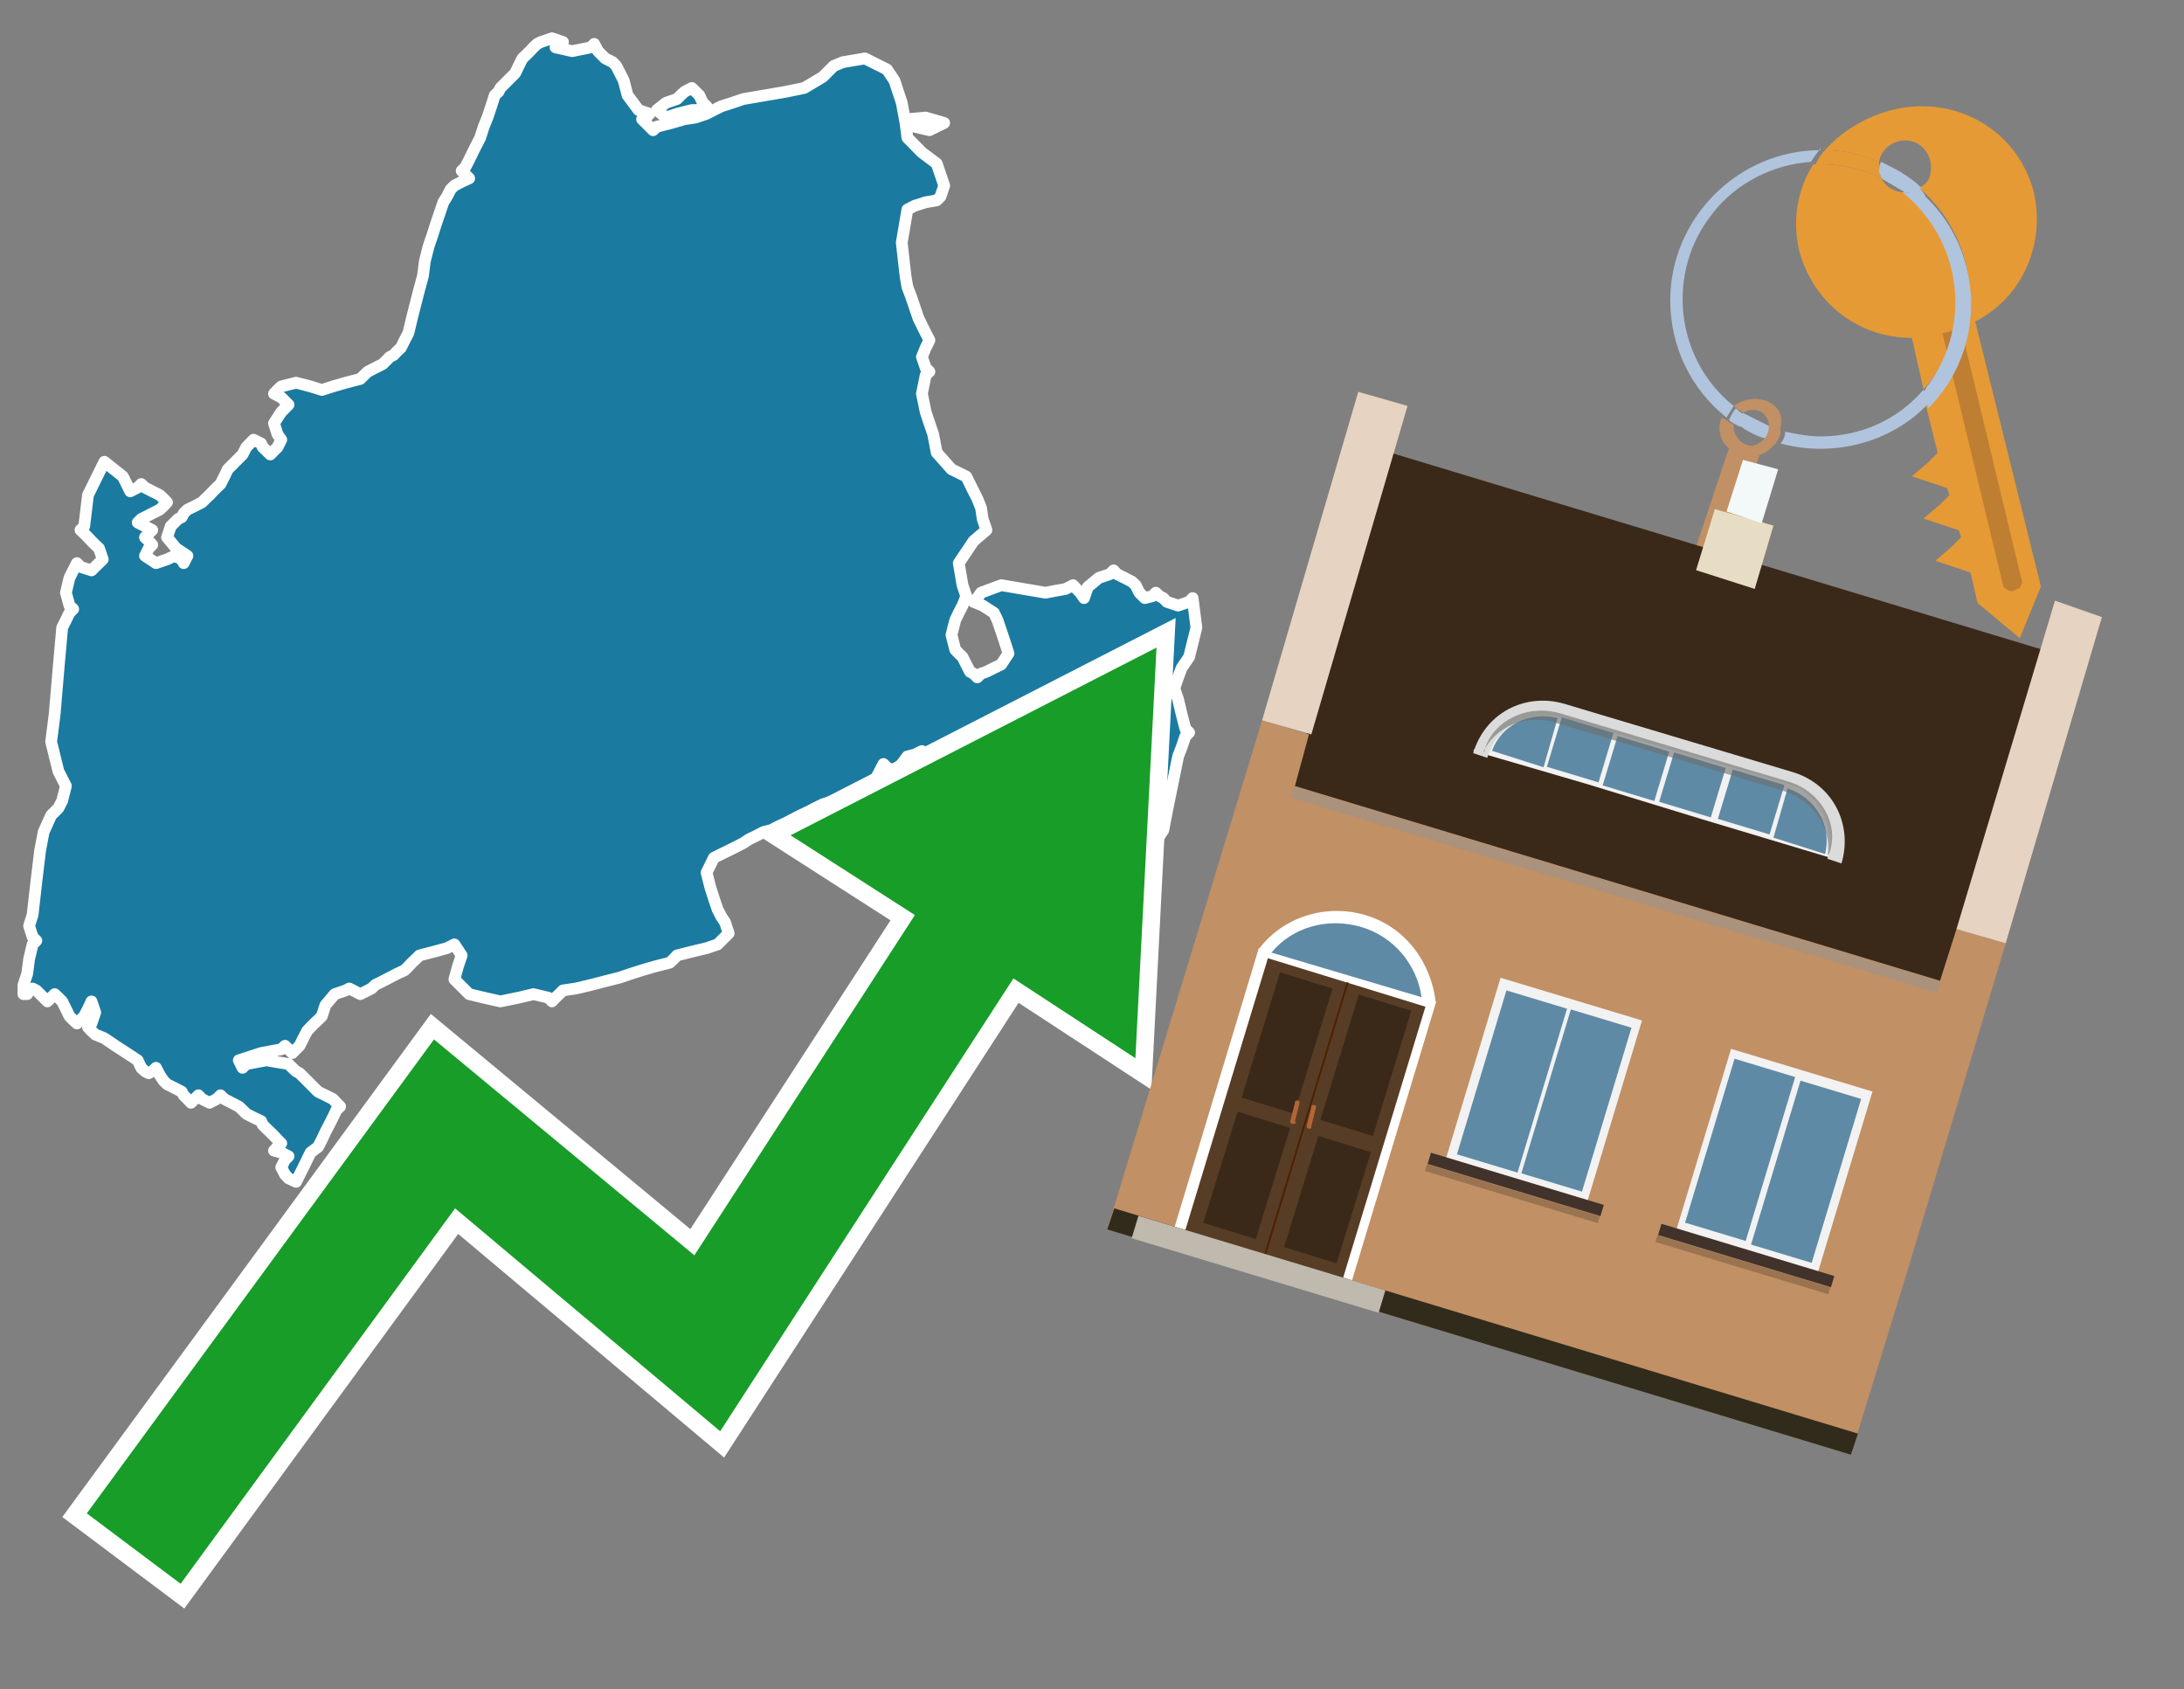 <?xml version="1.0" encoding="utf-8"?>
<!-- Generator: Adobe Illustrator 26.0.3, SVG Export Plug-In . SVG Version: 6.00 Build 0)  -->
<svg version="1.1" id="Text" xmlns="http://www.w3.org/2000/svg" xmlns:xlink="http://www.w3.org/1999/xlink" x="0px" y="0px"
	 width="93.1px" height="72px" viewBox="0 0 93.1 72" style="enable-background:new 0 0 93.1 72;" xml:space="preserve">
<rect x="0" y="0" width="93.1" height="72" fill="#808080" stroke="none"/>
<style type="text/css">
	.st0{fill:#1B7AA0;stroke:#FFFFFF;stroke-width:0.5;stroke-linejoin:round;}
	.st1{fill:none;stroke:#FFFFFF;stroke-width:1.5;stroke-miterlimit:10;}
	.st2{fill:#179D28;}
	.st3{fill:#E69A35;}
	.st4{fill:#B0C4DE;}
	.st5{fill:#C19065;}
	.st6{fill:#BF7F32;}
	.st7{fill-rule:evenodd;clip-rule:evenodd;fill:#3A2819;}
	.st8{fill-rule:evenodd;clip-rule:evenodd;fill:#C19065;}
	.st9{opacity:0.5;fill-rule:evenodd;clip-rule:evenodd;fill:#949494;}
	.st10{fill-rule:evenodd;clip-rule:evenodd;fill:#E6D3C1;}
	.st11{fill-rule:evenodd;clip-rule:evenodd;fill:#312B1B;}
	.st12{fill-rule:evenodd;clip-rule:evenodd;fill:#E7DDC4;}
	.st13{fill-rule:evenodd;clip-rule:evenodd;fill:#F3F9F8;}
	.st14{fill-rule:evenodd;clip-rule:evenodd;fill:#F2F2F2;}
	.st15{fill-rule:evenodd;clip-rule:evenodd;fill:#5F8AA5;}
	.st16{fill-rule:evenodd;clip-rule:evenodd;fill:#41322B;}
	.st17{opacity:0.2;fill-rule:evenodd;clip-rule:evenodd;}
	.st18{fill:#5F8AA5;}
	.st19{fill:#DADBDA;}
	.st20{fill:#BD7A53;}
	.st21{opacity:0.6;fill-rule:evenodd;clip-rule:evenodd;fill:#6D6E6D;}
	.st22{fill:#FFFFFF;}
	.st23{fill-rule:evenodd;clip-rule:evenodd;fill:#FFFFFF;}
	.st24{fill:#573D25;}
	.st25{fill:#3A2819;}
	.st26{fill:#502100;}
	.st27{fill-rule:evenodd;clip-rule:evenodd;fill:#C0B9AD;}
	.st28{fill:#B26635;}
</style>
<path class="st0" d="M1.0,41.98L1.16,41.5L1.24,40.88L1.39,40.25L1.55,40.09L1.39,39.93L1.24,39.46L1.39,38.99L1.55,37.58L1.71,36.25L1.86,35.46L2.18,34.75L2.49,34.44L2.65,34.13L2.81,33.5L2.49,32.87L2.18,31.61L2.33,30.44L2.49,28.55L2.65,26.75L2.81,26.43L2.96,26.12L3.12,25.96L2.96,25.81L2.81,25.26L2.96,24.63L3.12,24.31L3.28,24.0L3.43,24.16L3.9,24.31L4.38,23.84L4.22,23.37L4.06,23.22L3.9,23.06L3.75,22.9L3.59,22.74L3.43,22.59L3.59,22.43L3.75,21.1L4.45,19.68L5.24,20.31L5.55,20.94L5.87,20.78L6.02,20.63L6.18,20.78L6.49,20.94L6.81,21.1L6.97,21.25L7.12,21.41L6.97,21.57L6.81,21.72L6.49,21.88L6.18,22.04L6.02,22.12L5.87,22.27L6.18,22.43L6.49,22.59L6.34,22.74L6.18,22.9L6.34,23.06L6.49,23.22L6.34,23.37L6.18,23.69L6.65,24.0L7.12,23.84L7.44,23.69L7.75,23.84L7.83,24.0L7.99,23.69L7.51,23.37L7.12,22.9L7.28,22.43L7.44,22.27L7.59,22.12L7.75,22.04L7.83,21.88L7.99,21.72L8.3,21.57L8.61,21.41L8.77,21.25L8.93,21.1L9.08,20.94L9.24,20.78L9.4,20.63L9.56,20.31L9.71,20.0L9.87,19.84L10.03,19.68L10.18,19.53L10.34,19.37L10.5,19.06L10.81,18.74L11.13,18.9L11.2,19.06L11.36,19.21L11.52,19.37L11.68,19.21L11.83,19.06L11.99,18.74L11.83,18.51L11.68,18.04L11.99,17.56L12.3,17.25L11.99,16.94L11.68,16.78L11.83,16.62L11.99,16.47L12.62,16.31L13.24,16.47L13.72,16.62L14.19,16.47L14.74,16.31L15.36,16.15L15.52,15.99L15.68,15.84L15.99,15.68L16.31,15.52L16.46,15.37L16.62,15.21L16.78,15.13L16.93,14.97L17.09,14.82L17.25,14.5L17.41,14.19L17.56,13.56L17.72,12.93L17.88,12.31L18.03,11.76L18.11,11.13L18.27,10.5L18.43,10.03L18.58,9.56L18.74,9.09L18.9,8.62L19.05,8.38L19.21,8.07L19.37,7.91L19.68,7.75L20.0,7.6L19.84,7.44L19.68,7.28L19.84,7.12L20.0,6.81L20.15,6.5L20.31,6.18L20.47,5.87L20.62,5.4L20.78,5.01L20.94,4.53L21.09,4.06L21.25,3.91L21.33,3.75L21.49,3.59L21.64,3.44L21.8,3.28L21.96,3.12L22.11,2.81L22.27,2.49L22.43,2.34L22.59,2.18L22.74,2.02L22.9,1.87L23.06,1.79L23.53,1.63L24.0,1.79L23.84,1.87L23.68,2.02L24.39,2.18L25.18,2.02L25.33,1.87L25.49,2.18L25.8,2.49L26.12,2.65L26.27,2.81L26.43,3.12L26.59,3.44L26.75,4.06L27.22,4.69L27.69,4.85L27.53,5.01L27.37,5.08L27.53,5.24L27.69,5.4L27.84,5.55L28.0,5.4L28.63,5.24L29.18,5.08L29.65,5.01L30.12,4.85L30.43,4.69L30.75,4.53L31.22,4.38L31.69,4.22L32.63,4.06L33.5,3.91L34.28,3.75L35.07,3.28L35.54,2.81L35.93,2.65L36.87,2.49L37.81,2.96L38.13,3.44L38.44,4.38L38.6,5.24L38.68,5.87L39.3,6.5L39.93,6.97L40.09,7.44L40.25,7.91L40.09,8.38L39.93,8.54L39.46,8.62L38.99,8.77L38.68,8.93L38.44,10.34L38.6,11.76L38.68,12.23L38.83,12.62L38.99,13.09L39.15,13.56L39.3,13.87L39.46,14.19L39.62,14.5L39.46,14.82L39.3,15.21L39.46,15.68L39.62,15.84L39.46,15.99L39.3,16.78L39.46,17.56L39.62,18.04L39.78,18.51L39.93,19.29L40.56,20.0L41.19,20.31L41.35,20.63L41.5,20.94L41.66,21.25L41.82,21.65L41.89,22.12L42.05,22.59L41.5,23.06L40.87,24.0L41.03,24.94L41.19,25.41L41.03,25.81L40.87,26.12L40.72,26.43L40.56,27.06L40.72,27.69L40.87,27.85L41.03,28.0L41.19,28.32L41.35,28.63L41.5,28.71L41.66,28.87L41.82,28.71L42.05,28.63L42.37,28.47L42.68,28.32L42.99,27.85L42.84,27.38L42.68,26.9L42.52,26.43L42.37,26.12L41.89,25.81L41.5,25.65L41.66,25.49L41.82,25.26L42.68,24.94L43.62,25.1L44.56,25.26L45.43,25.1L45.74,24.94L46.05,25.26L46.21,25.49L46.37,25.02L46.84,24.63L47.31,24.47L47.47,24.31L47.62,24.47L47.94,24.63L48.25,24.79L48.41,24.94L48.57,25.26L48.8,25.49L49.12,25.41L49.27,25.26L49.43,25.41L49.59,25.49L49.74,25.65L50.22,25.81L50.69,25.65L50.84,25.49L51.0,26.75L50.69,28.0L50.37,28.47L50.22,28.87L50.06,29.34L50.22,29.81L50.37,30.44L50.53,31.06L50.69,31.22L50.53,31.38L50.37,31.85L50.22,32.24L50.06,33.03L49.9,33.81L49.74,34.6L49.59,35.38L49.43,35.62L49.27,35.93L49.12,36.09L48.65,36.25L48.25,36.4L47.94,36.56L47.62,36.4L47.47,36.25L47.31,36.09L47.15,35.93L47.0,35.77L46.84,35.62L46.68,35.3L46.37,35.07L46.05,35.22L45.74,35.38L45.43,35.46L45.19,35.62L44.88,35.77L44.56,35.93L44.25,36.09L43.78,36.25L43.31,36.4L42.6,36.56L41.82,36.4L41.66,36.25L41.5,36.09L41.35,35.93L41.19,36.09L40.87,36.25L40.56,35.93L40.87,35.62L41.19,35.3L41.03,35.07L40.87,34.75L40.72,34.44L40.56,34.13L40.72,33.81L40.87,33.5L40.72,33.18L40.56,33.03L40.25,32.87L39.93,32.71L39.78,32.56L39.62,32.32L39.3,32.01L38.99,32.16L38.68,32.24L38.44,32.56L38.13,32.87L37.81,32.71L37.66,32.56L37.5,32.87L37.34,33.18L37.19,33.34L36.87,33.5L36.56,33.66L36.24,33.81L35.93,33.97L35.54,34.13L35.07,34.28L34.75,34.44L34.44,34.6L34.12,34.75L33.81,34.91L33.5,35.07L33.18,35.22L32.87,35.38L32.55,35.46L32.24,35.62L31.93,35.77L31.69,35.93L31.38,36.09L31.06,36.25L30.75,36.4L30.43,36.56L30.12,37.19L30.28,37.82L30.43,38.29L30.59,38.76L30.75,39.07L30.91,39.31L31.06,39.78L30.59,40.25L30.12,40.41L29.49,40.56L28.86,40.72L28.71,40.88L28.55,41.03L27.92,41.19L27.37,41.35L26.9,41.5L26.43,41.66L25.8,41.82L25.18,41.98L24.55,42.13L24.0,42.21L23.84,42.37L23.68,42.52L23.53,42.68L23.37,42.52L22.74,42.37L22.11,42.52L21.33,42.68L20.62,42.52L20.0,42.37L19.37,41.74L19.52,41.19L19.68,40.72L19.37,40.25L19.05,40.41L18.5,40.56L17.88,40.72L17.72,40.88L17.56,41.03L17.41,41.19L17.25,41.35L16.93,41.5L16.62,41.66L16.31,41.82L15.99,41.98L15.84,42.13L15.68,42.21L15.36,42.37L15.05,42.21L14.89,42.13L14.74,42.21L14.27,42.37L13.87,42.84L13.72,43.31L13.56,43.47L13.4,43.62L13.24,43.78L13.09,43.94L12.93,44.25L12.77,44.57L12.62,44.72L12.46,44.88L12.3,44.72L12.15,44.57L11.99,44.72L11.13,44.88L10.18,45.19L10.34,45.51L10.5,45.35L11.36,45.19L12.3,45.35L12.46,45.51L12.62,45.66L12.77,45.74L12.93,45.9L13.09,46.06L13.24,46.21L13.4,46.37L13.56,46.53L13.87,46.68L14.19,46.84L14.34,47.0L14.5,47.16L14.34,47.31L14.19,47.63L14.03,47.94L13.87,48.25L13.72,48.57L13.56,48.88L13.24,49.12L12.93,49.75L12.62,50.37L12.3,50.22L12.15,50.06L11.99,49.75L12.15,49.43L12.3,49.28L11.99,49.12L11.68,49.04L11.83,48.88L11.99,48.73L11.83,48.57L11.68,48.41L11.52,48.25L11.36,48.1L11.2,47.94L11.13,47.78L10.81,47.63L10.5,47.47L10.34,47.31L10.18,47.16L9.87,47.0L9.56,46.84L9.4,46.68L9.24,46.84L8.93,47.0L8.61,46.84L8.46,46.68L8.3,46.84L8.14,47.0L7.99,46.84L7.83,46.68L7.75,46.53L7.44,46.37L7.12,46.21L6.97,46.06L6.81,45.82L6.65,45.51L6.49,45.66L6.34,45.74L6.18,45.66L6.02,45.51L5.87,45.19L5.4,44.88L4.92,44.57L4.45,44.25L4.06,44.09L3.9,43.94L3.75,43.78L3.9,43.62L4.06,43.15L3.9,42.68L3.75,43.0L3.59,43.31L3.43,43.47L3.28,43.62L3.12,43.47L2.96,43.31L2.81,43.0L2.65,42.68L2.49,42.52L2.33,42.37L2.18,42.52L2.02,42.68L1.86,42.52L1.71,42.37L1.55,42.21L1.39,42.13L1.24,42.21L1.16,42.37L1.0,42.37ZM29.49,4.69L28.86,4.85L28.39,5.01L28.0,4.69L28.39,4.38L28.86,4.22L29.02,4.06L29.18,3.91L29.49,3.75L29.81,4.06L29.96,4.38L30.12,4.53L30.12,4.69ZM38.68,5.08L39.46,5.01L40.25,5.24L39.62,5.55L38.99,5.4L38.83,5.24L38.68,5.24Z"/>
<polygon class="st1" points="49.3,27.6 33.7,35.6 39,39 29.6,53.5 18.5,44.3 3.7,64.5 7.7,67.5 19.4,51.5 30.7,61 43.2,41.7 
	48.4,45.1 "/>
<polygon class="st2" points="49.3,27.6 33.7,35.6 39,39 29.6,53.5 18.5,44.3 3.7,64.5 7.7,67.5 19.4,51.5 30.7,61 43.2,41.7 
	48.4,45.1 "/>
<path class="st3" d="M80.2,7.6c0-0.1-0.1-0.2-0.1-0.3c0-0.1,0-0.3,0-0.4c-0.7-0.3-1.5-0.5-2.3-0.5c-0.2,0.2-0.3,0.4-0.4,0.6
	c0.1,0,0.2,0,0.3,0C78.5,7,79.4,7.2,80.2,7.6z"/>
<path class="st4" d="M77.6,6.4c-3.5,0-6.4,2.9-6.4,6.4c0,2,0.9,3.8,2.4,5c0.1-0.2,0.2-0.3,0.3-0.5c-2.5-2-2.9-5.7-0.9-8.2
	c1-1.3,2.6-2.1,4.2-2.2c0.1-0.2,0.3-0.4,0.4-0.6V6.4z"/>
<path class="st3" d="M84.2,13.7c2-1,3-3.3,2.5-5.5C86,5.5,83.3,4,80.6,4.7c-1.1,0.3-2.1,0.9-2.8,1.7c0.8,0,1.6,0.2,2.3,0.5
	c0.1-0.6,0.7-1,1.3-0.9c0.6,0.1,1,0.7,0.9,1.3c0,0.3-0.2,0.6-0.5,0.7c2.7,2.3,2.9,6.4,0.6,9c-0.1,0.1-0.2,0.2-0.3,0.3l0.5,2
	l-0.4,0.4l-0.7,0.6l0.9,0.3l0.6,0.2l0.1,0.3l-0.4,0.4L82,22.1l0.9,0.3l0.6,0.2l0.1,0.3l-0.4,0.4l-0.7,0.6l0.9,0.3l0.6,0.2l0.3,1.3
	l1.8,1.5L87,25L84.2,13.7z"/>
<path class="st3" d="M81.2,8.2c-0.4,0-0.8-0.2-1-0.6C79.4,7.2,78.5,7,77.6,7c-0.1,0-0.2,0-0.3,0c-0.7,1.1-0.9,2.4-0.6,3.7
	c0.6,2.2,2.5,3.7,4.8,3.7l0.5,2.2c2.1-2.4,1.9-6.1-0.6-8.2C81.3,8.3,81.2,8.3,81.2,8.2z"/>
<path class="st4" d="M74.1,18.1c0.4,0.3,0.8,0.5,1.2,0.6c0.1-0.1,0.2-0.3,0.2-0.5l0,0c-0.4-0.2-0.8-0.4-1.2-0.6
	C74.2,17.8,74.1,17.9,74.1,18.1z"/>
<path class="st4" d="M74.4,17.7c-0.2-0.1-0.3-0.2-0.4-0.3c-0.1,0.1-0.2,0.3-0.3,0.5c0.1,0.1,0.3,0.2,0.5,0.3
	C74.1,17.9,74.2,17.8,74.4,17.7z"/>
<path class="st5" d="M74.8,17c-0.3,0-0.6,0.1-0.9,0.3c0.1,0.1,0.3,0.2,0.4,0.3c0.3-0.2,0.8-0.2,1,0.2c0.1,0.1,0.1,0.3,0.1,0.4l0,0
	c0,0.4-0.3,0.7-0.7,0.8c-0.4,0-0.7-0.3-0.8-0.7c0,0,0,0,0-0.1v-0.1c-0.2-0.1-0.3-0.2-0.5-0.3c-0.2,0.4-0.1,1,0.3,1.3l-1.7,5.1
	l1.3,0.3l1.7-5.1c0.3-0.1,0.5-0.3,0.7-0.5c0.1-0.2,0.2-0.3,0.2-0.5c0-0.1,0-0.1,0-0.2C76.1,17.5,75.5,17,74.8,17z"/>
<path class="st6" d="M86,25.1l-0.2,0.1c-0.2,0-0.3-0.1-0.4-0.2l0,0l-2.6-10.8l0.8-0.2l2.6,10.8C86.2,24.9,86.1,25.1,86,25.1L86,25.1
	z"/>
<path class="st4" d="M80.1,7.3c0,0.1,0.1,0.2,0.1,0.3c0.3,0.2,0.7,0.4,1,0.6c0.1,0,0.2,0,0.3,0c0.1,0,0.3-0.1,0.4-0.2
	c-0.5-0.5-1.1-0.8-1.7-1.1C80.1,7,80.1,7.2,80.1,7.3z"/>
<path class="st4" d="M77.6,18.6c-0.5,0-1-0.1-1.5-0.2c0,0.2-0.1,0.4-0.2,0.5c2.2,0.6,4.7,0,6.3-1.7L82,16.6
	C80.9,17.9,79.3,18.6,77.6,18.6z"/>
<path class="st4" d="M81.8,8c-0.1,0.1-0.2,0.1-0.4,0.2c-0.1,0-0.2,0-0.3,0c2.5,2,3,5.6,1.1,8.2c-0.1,0.1-0.1,0.2-0.2,0.3l0.2,0.7
	c2.5-2.5,2.4-6.6-0.1-9C82,8.2,81.9,8.1,81.8,8L81.8,8z"/>
<g>
	<polygon class="st7" points="82.9,42 55,33.6 59.3,19.3 87.1,27.7 82.9,42 	"/>
	<polygon class="st8" points="81.3,54.2 85.5,40.2 83.4,39.6 82.7,41.8 55.2,33.5 55.8,31.3 53.8,30.7 47.2,52.4 78.9,62 	"/>
	
		<rect x="54.5" y="37.7" transform="matrix(0.957 0.289 -0.289 0.957 13.909 -18.316)" class="st9" width="28.8" height="0.5"/>
	<polygon class="st10" points="85.5,40.2 83.4,39.6 87.6,25.6 89.6,26.3 85.5,40.2 	"/>
	<polygon class="st10" points="55.9,31.3 53.8,30.7 57.9,16.7 60,17.3 55.9,31.3 	"/>
	<polygon class="st11" points="78.9,62 79.2,61.1 47.5,51.5 47.2,52.4 78.9,62 	"/>
	<polygon class="st12" points="75.6,22.4 73.1,21.7 72.3,24.3 74.8,25.1 75.6,22.4 	"/>
	<polygon class="st13" points="75.8,20 74.3,19.6 73.6,21.8 75.1,22.3 75.8,20 	"/>
	<g>
		
			<rect x="62.7" y="42.5" transform="matrix(-0.957 -0.289 0.289 -0.957 115.347 110.133)" class="st14" width="6.3" height="8.2"/>
		<g>
			
				<rect x="63.6" y="45.6" transform="matrix(0.289 -0.957 0.957 0.289 2.833 97.694)" class="st15" width="7.3" height="2.7"/>
			
				<rect x="60.8" y="44.8" transform="matrix(0.289 -0.957 0.957 0.289 1.662 94.435)" class="st15" width="7.3" height="2.7"/>
		</g>
		
			<rect x="60.8" y="50.2" transform="matrix(-0.957 -0.289 0.289 -0.957 111.902 117.445)" class="st16" width="7.7" height="0.5"/>
		
			<rect x="60.7" y="50.7" transform="matrix(-0.957 -0.289 0.289 -0.957 111.55 118.193)" class="st17" width="7.7" height="0.3"/>
	</g>
	<g>
		
			<rect x="72.4" y="45.4" transform="matrix(-0.957 -0.289 0.289 -0.957 133.617 118.741)" class="st14" width="6.3" height="8.2"/>
		<g>
			
				<rect x="73.3" y="48.6" transform="matrix(0.289 -0.957 0.957 0.289 6.95 109.146)" class="st15" width="7.3" height="2.7"/>
			
				<rect x="70.6" y="47.7" transform="matrix(0.289 -0.957 0.957 0.289 5.779 105.888)" class="st15" width="7.3" height="2.7"/>
		</g>
		
			<rect x="70.5" y="53.1" transform="matrix(-0.957 -0.289 0.289 -0.957 130.172 126.053)" class="st16" width="7.7" height="0.5"/>
		
			<rect x="70.4" y="53.6" transform="matrix(-0.957 -0.289 0.289 -0.957 129.82 126.801)" class="st17" width="7.7" height="0.3"/>
	</g>
	<g>
		<path class="st14" d="M76.3,33c2,0.6,2.2,3.7,2.2,3.7l0,0l-6-1.8l-4.9-1.5L62.8,32l0,0c0,0,1.9-2.4,3.9-1.8L76.3,33z"/>
		<path class="st18" d="M77.8,36.4c0.3-1.2-0.4-2.4-1.6-2.8l-0.6,2.1L77.8,36.4z"/>
		<g>
			<path class="st19" d="M76.2,33.4c1.4,0.4,2.1,1.9,1.7,3.2l0.6,0.2c0.5-1.7-0.4-3.4-2.1-3.9l-9.7-2.9c-1.7-0.5-3.4,0.4-3.9,2.1
				l0.6,0.2c0.4-1.4,1.9-2.1,3.2-1.7L76.2,33.4z"/>
		</g>
		<g>
			<path class="st20" d="M74.1,35.4L74.1,35.4L74.1,35.4C74.1,35.4,74.1,35.4,74.1,35.4C74.1,35.4,74.1,35.4,74.1,35.4z"/>
			
				<rect x="74.4" y="35.2" transform="matrix(0.289 -0.957 0.957 0.289 18.881 96.43)" class="st19" width="0" height="0.6"/>
		</g>
		<g>
			<path class="st18" d="M63.6,32l2.2,0.7l0.6-2.1C65.2,30.3,64,30.9,63.6,32z"/>
		</g>
		<g>
			
				<rect x="64.7" y="32.3" transform="matrix(0.289 -0.957 0.957 0.289 14.812 85.112)" class="st19" width="0" height="0.6"/>
		</g>
		
			<rect x="73.5" y="33.1" transform="matrix(0.957 0.289 -0.289 0.957 13.093 -20.124)" class="st18" width="2.3" height="2.2"/>
		
			<rect x="71" y="32.4" transform="matrix(0.957 0.289 -0.289 0.957 12.78 -19.459)" class="st18" width="2.3" height="2.2"/>
		
			<rect x="68.6" y="31.7" transform="matrix(0.957 0.289 -0.289 0.957 12.466 -18.794)" class="st18" width="2.3" height="2.2"/>
		
			<rect x="66.2" y="30.9" transform="matrix(0.957 0.289 -0.289 0.957 12.153 -18.129)" class="st18" width="2.3" height="2.2"/>
		<path class="st21" d="M66.5,30.4c-1.4-0.4-2.8,0.3-3.2,1.5c0,0.1,0,0.1-0.1,0.2c0.5-1.1,1.8-1.7,3.1-1.3l9.7,2.9
			c1.3,0.4,2.1,1.6,1.9,2.8c0-0.1,0.1-0.1,0.1-0.2c0.4-1.2-0.4-2.6-1.8-3L66.5,30.4z"/>
	</g>
	<g>
		<path class="st22" d="M61.2,42.7c-0.2-1.7-1.3-3.2-3-3.7c-1.7-0.5-3.5,0.1-4.5,1.4l-0.9,3.1c0.2,1.7,1.3,3.1,3,3.6
			c1.7,0.5,3.5-0.1,4.5-1.4L61.2,42.7z"/>
		
			<rect x="51.7" y="41.3" transform="matrix(0.957 0.289 -0.289 0.957 16.119 -14.054)" class="st23" width="7.9" height="12.4"/>
		<g transform="matrix( 0.861, 0, 0, 0.861, 2148,666.7) ">
			<g>
				<g id="Symbol_9_0_Layer2_0_MEMBER_8_MEMBER_12_MEMBER_0_FILL_00000060021201590598459050000000066037270783187345_">
					<path class="st24" d="M-2432-726.9l7.8,2.4l-4.1,13.5l-7.8-2.4L-2432-726.9z"/>
				</g>
			</g>
		</g>
		<g transform="matrix( 0.861, 0, 0, 0.861, 2148,666.7) ">
			<g>
				<g id="Symbol_9_0_Layer2_0_MEMBER_8_MEMBER_12_MEMBER_2_MEMBER_1_FILL_00000132060489121638774550000007330903994898771113_">
					<path class="st25" d="M-2435.2-713.8l1.7-5.5l2.6,0.8l-1.7,5.5L-2435.2-713.8z"/>
				</g>
			</g>
		</g>
		<g transform="matrix( 0.861, 0, 0, 0.861, 2148,666.7) ">
			<g>
				<g id="Symbol_9_0_Layer2_0_MEMBER_8_MEMBER_12_MEMBER_2_MEMBER_1_FILL_00000176730692291766165980000016523489373208341399_">
					<path class="st25" d="M-2433.3-720l1.9-6.2l2.6,0.8l-1.9,6.2L-2433.3-720z"/>
				</g>
			</g>
		</g>
		<g transform="matrix( 0.861, 0, 0, 0.861, 2148,666.7) ">
			<g>
				<g id="Symbol_9_0_Layer2_0_MEMBER_8_MEMBER_12_MEMBER_2_MEMBER_1_FILL_00000082362931983957889100000005224260879095784090_">
					<path class="st26" d="M-2432.2-712.2l4.1-13.5l0.1,0l-4.1,13.5L-2432.2-712.2z"/>
				</g>
			</g>
		</g>
		<rect x="53.2" y="48.4" transform="matrix(0.289 -0.957 0.957 0.289 -13.453 89.698)" class="st27" width="1" height="11"/>
		<path class="st28" d="M55.1,47.9L55.1,47.9c-0.1,0-0.1-0.1-0.1-0.1l0.2-0.8c0-0.1,0.1-0.1,0.1-0.1l0,0c0.1,0,0.1,0.1,0.1,0.1
			l-0.2,0.8C55.3,47.9,55.2,47.9,55.1,47.9z"/>
		<g transform="matrix( 0.861, 0, 0, 0.861, 2148,666.7) ">
			<g>
				<g id="Symbol_9_0_Layer2_0_MEMBER_8_MEMBER_12_MEMBER_2_MEMBER_1_FILL_00000013159148457552116620000004647169029062916774_">
					<path class="st25" d="M-2428.6-711.8l1.7-5.5l-2.6-0.8l-1.7,5.5L-2428.6-711.8z"/>
				</g>
			</g>
		</g>
		<g transform="matrix( 0.861, 0, 0, 0.861, 2148,666.7) ">
			<g>
				<g id="Symbol_9_0_Layer2_0_MEMBER_8_MEMBER_12_MEMBER_2_MEMBER_1_FILL_00000048498788352989995860000015174018544838236605_">
					<path class="st25" d="M-2426.8-718.1l1.9-6.2l-2.6-0.8l-1.9,6.2L-2426.8-718.1z"/>
				</g>
			</g>
		</g>
		<path class="st28" d="M55.8,48.1L55.8,48.1c0.1,0,0.1,0,0.1-0.1l0.2-0.8c0-0.1,0-0.1-0.1-0.1l0,0c-0.1,0-0.1,0-0.1,0.1l-0.2,0.8
			C55.7,48,55.7,48.1,55.8,48.1z"/>
		<g>
			<path class="st18" d="M60.6,42.5c-0.2-1.4-1.2-2.6-2.6-3s-2.9,0-3.8,1.1L60.6,42.5z"/>
		</g>
	</g>
</g>
</svg>
